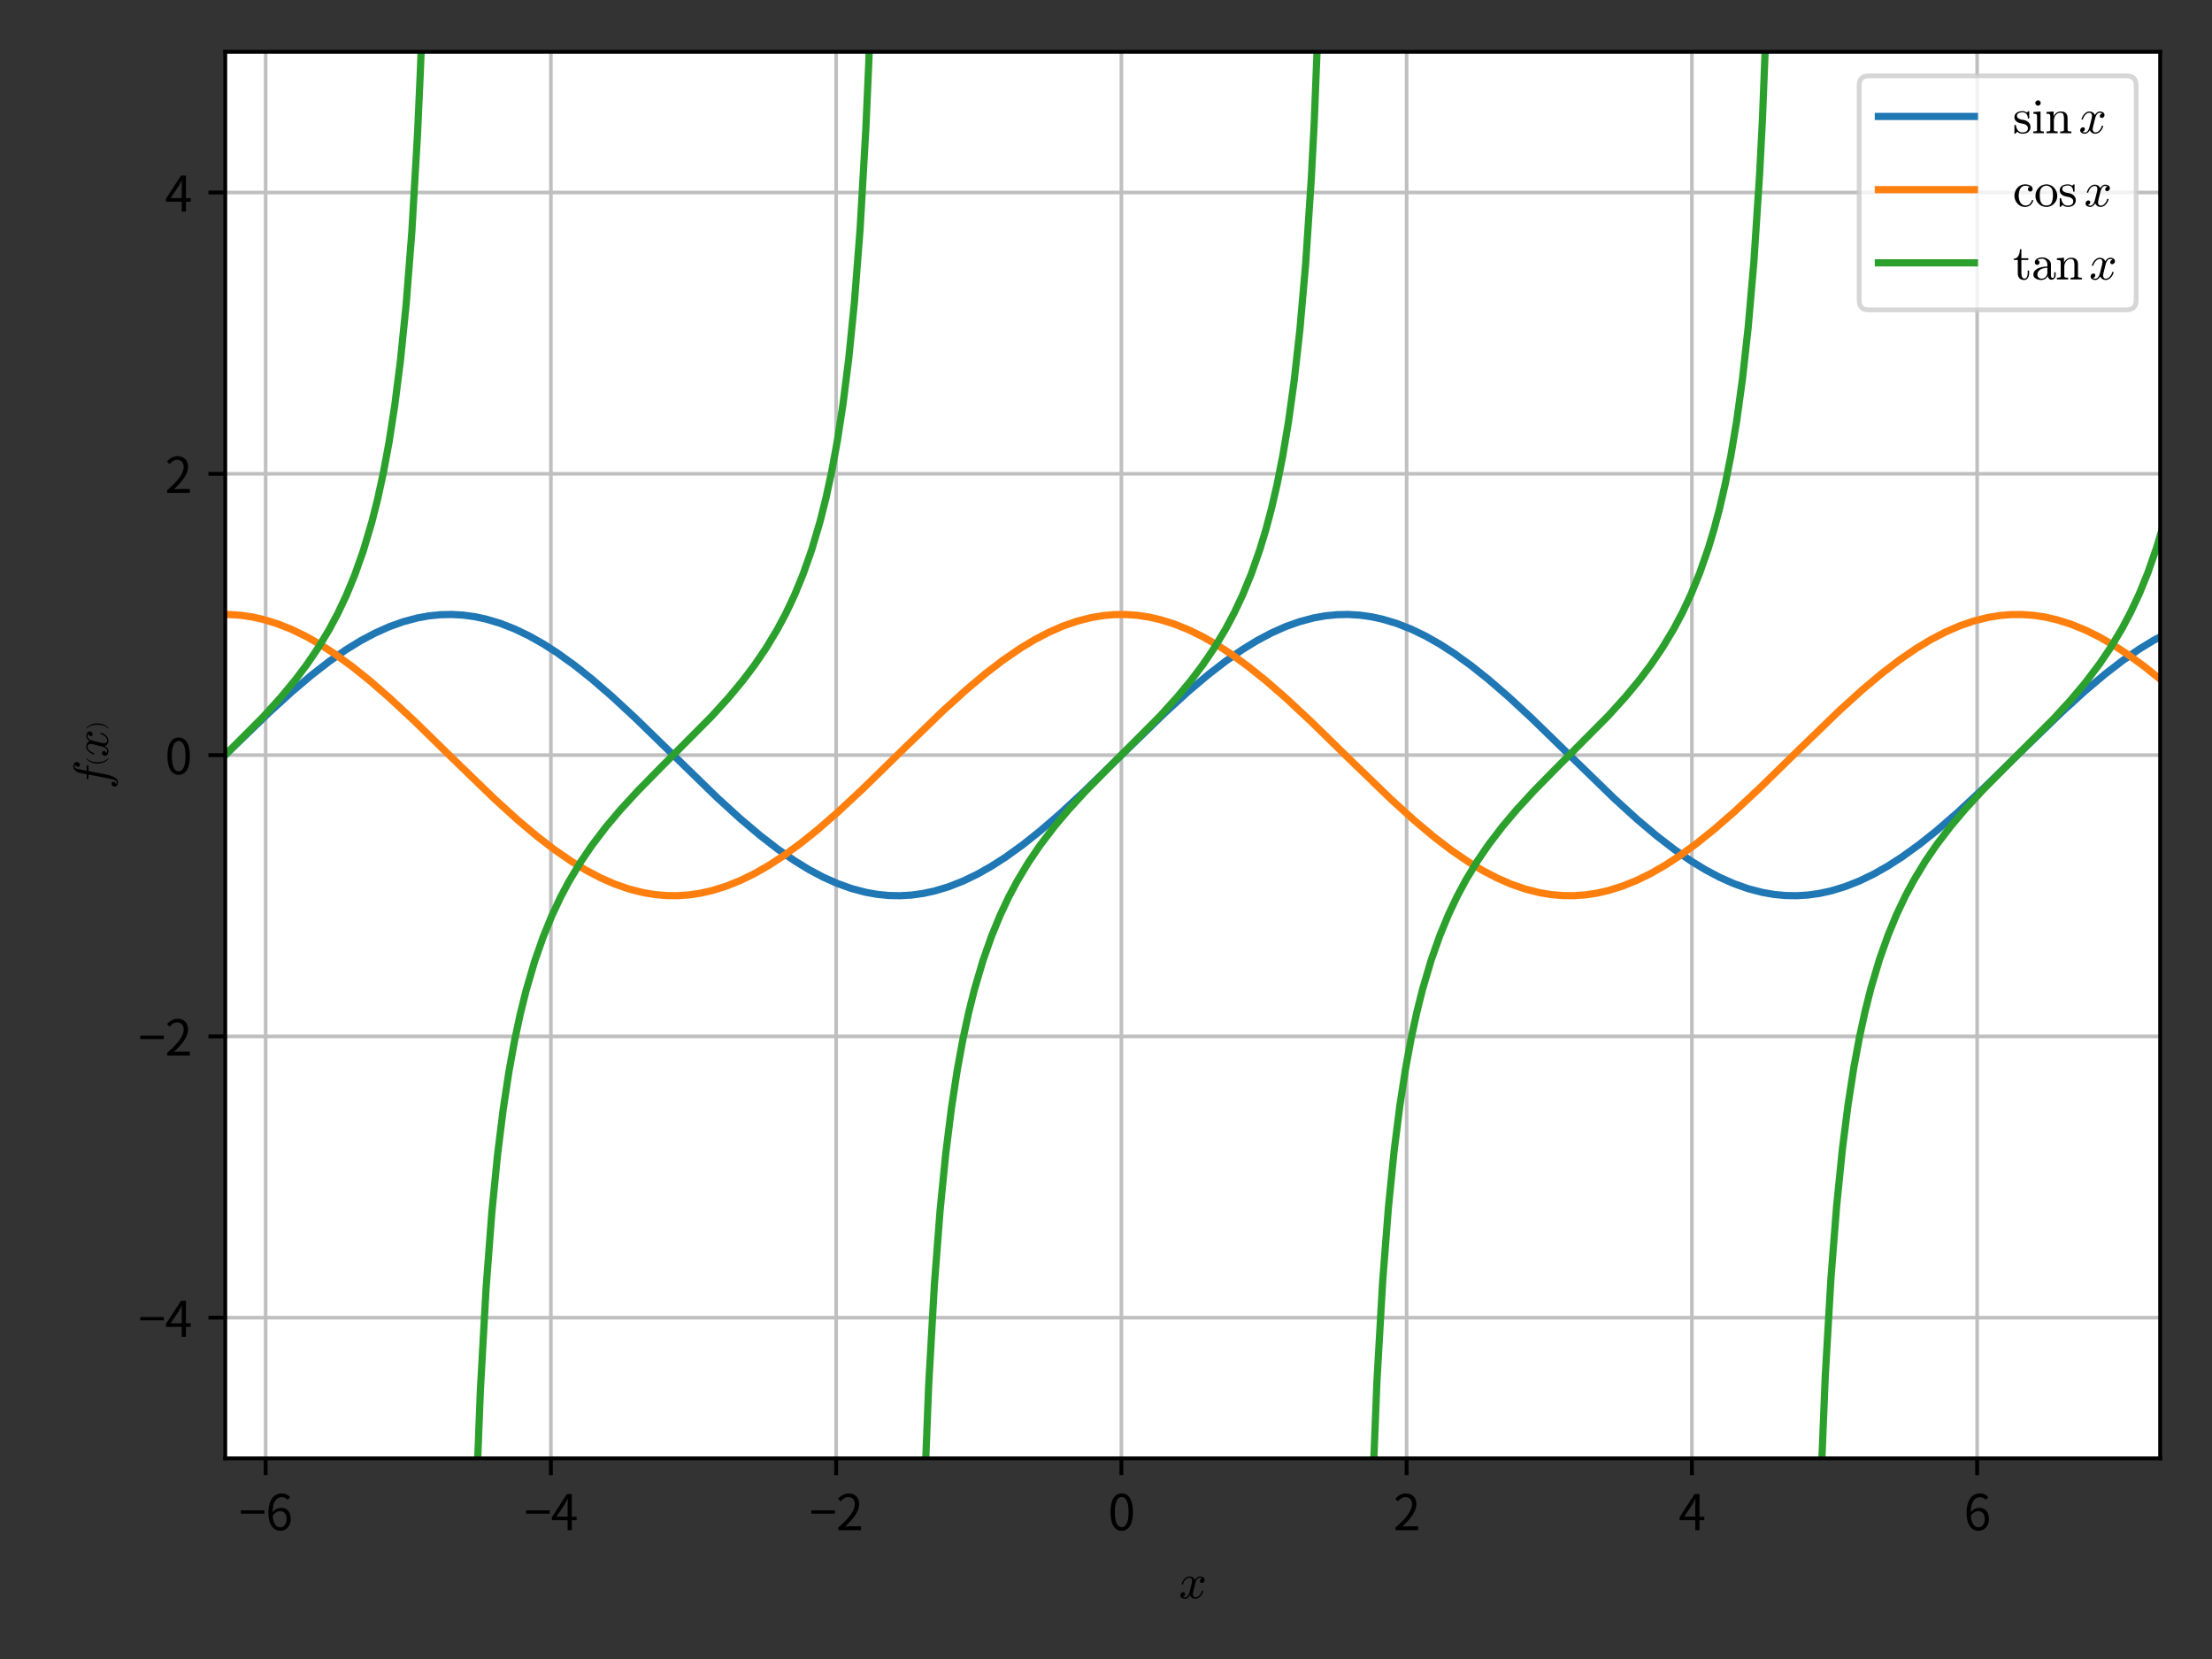 <?xml version="1.0" encoding="utf-8" standalone="no"?>
<!DOCTYPE svg PUBLIC "-//W3C//DTD SVG 1.1//EN"
  "http://www.w3.org/Graphics/SVG/1.1/DTD/svg11.dtd">
<svg xmlns:xlink="http://www.w3.org/1999/xlink" width="460.8pt" height="345.6pt" viewBox="0 0 460.8 345.6" xmlns="http://www.w3.org/2000/svg" version="1.1">
 <rect x="0" y="0" width="460.8" height="345.6" fill="#333333" stroke="none"/>
 <defs>
  <style type="text/css">*{stroke-linejoin: round; stroke-linecap: butt}</style>
 </defs>
 <g id="figure_1">
  <g id="patch_1">
   <path d="M 0 345.6 
L 460.8 345.6 
L 460.8 0 
L 0 0 
L 0 345.6 
z
" style="fill: none"/>
  </g>
  <g id="axes_1">
   <g id="patch_2">
    <path d="M 46.925 303.8 
L 450 303.8 
L 450 10.8 
L 46.925 10.8 
z
" style="fill: #ffffff"/>
   </g>
   <g id="matplotlib.axis_1">
    <g id="xtick_1">
     <g id="line2d_1">
      <path d="M 55.339 303.8 
L 55.339 10.8 
" clip-path="url(#pb005f7f20a)" style="fill: none; stroke: #bfbfbf; stroke-width: 0.75; stroke-linecap: square"/>
     </g>
     <g id="line2d_2">
      <defs>
       <path id="mb778ce10f6" d="M 0 0 
L 0 3.5 
" style="stroke: #000000; stroke-width: 0.8"/>
      </defs>
      <g>
       <use xlink:href="#mb778ce10f6" x="55.339" y="303.8" style="stroke: #000000; stroke-width: 0.8"/>
      </g>
     </g>
     <g id="text_1">
      <!-- −6 -->
      <g transform="translate(49.789 318.759) scale(0.1 -0.1)">
       <defs>
        <path id="NotoSansCJKjp-Regular-2212" d="M 243 2144 
L 3309 2144 
L 3309 2579 
L 243 2579 
L 243 2144 
z
" transform="scale(0.016)"/>
        <path id="NotoSansCJKjp-Regular-36" d="M 1875 2477 
C 2445 2477 2726 2074 2726 1440 
C 2726 800 2374 371 1926 371 
C 1338 371 986 902 915 1875 
C 1203 2304 1581 2477 1875 2477 
z
M 1926 -83 
C 2656 -83 3270 531 3270 1440 
C 3270 2419 2765 2912 1971 2912 
C 1600 2912 1190 2694 902 2342 
C 928 3802 1472 4294 2112 4294 
C 2400 4294 2682 4160 2867 3936 
L 3187 4301 
C 2931 4576 2579 4781 2093 4781 
C 1184 4781 358 4077 358 2240 
C 358 691 1024 -83 1926 -83 
z
" transform="scale(0.016)"/>
       </defs>
       <use xlink:href="#NotoSansCJKjp-Regular-2212"/>
       <use xlink:href="#NotoSansCJKjp-Regular-36" x="55.5"/>
      </g>
     </g>
    </g>
    <g id="xtick_2">
     <g id="line2d_3">
      <path d="M 114.761 303.8 
L 114.761 10.8 
" clip-path="url(#pb005f7f20a)" style="fill: none; stroke: #bfbfbf; stroke-width: 0.75; stroke-linecap: square"/>
     </g>
     <g id="line2d_4">
      <g>
       <use xlink:href="#mb778ce10f6" x="114.761" y="303.8" style="stroke: #000000; stroke-width: 0.8"/>
      </g>
     </g>
     <g id="text_2">
      <!-- −4 -->
      <g transform="translate(109.211 318.759) scale(0.1 -0.1)">
       <defs>
        <path id="NotoSansCJKjp-Regular-34" d="M 736 1760 
L 1805 3360 
C 1939 3590 2067 3821 2182 4051 
L 2208 4051 
C 2195 3808 2176 3430 2176 3200 
L 2176 1760 
L 736 1760 
z
M 2176 0 
L 2726 0 
L 2726 1293 
L 3347 1293 
L 3347 1760 
L 2726 1760 
L 2726 4698 
L 2080 4698 
L 128 1677 
L 128 1293 
L 2176 1293 
L 2176 0 
z
" transform="scale(0.016)"/>
       </defs>
       <use xlink:href="#NotoSansCJKjp-Regular-2212"/>
       <use xlink:href="#NotoSansCJKjp-Regular-34" x="55.5"/>
      </g>
     </g>
    </g>
    <g id="xtick_3">
     <g id="line2d_5">
      <path d="M 174.184 303.8 
L 174.184 10.8 
" clip-path="url(#pb005f7f20a)" style="fill: none; stroke: #bfbfbf; stroke-width: 0.75; stroke-linecap: square"/>
     </g>
     <g id="line2d_6">
      <g>
       <use xlink:href="#mb778ce10f6" x="174.184" y="303.8" style="stroke: #000000; stroke-width: 0.8"/>
      </g>
     </g>
     <g id="text_3">
      <!-- −2 -->
      <g transform="translate(168.634 318.759) scale(0.1 -0.1)">
       <defs>
        <path id="NotoSansCJKjp-Regular-32" d="M 282 0 
L 3232 0 
L 3232 506 
L 1933 506 
C 1696 506 1408 480 1165 461 
C 2266 1504 3002 2458 3002 3392 
C 3002 4230 2477 4781 1638 4781 
C 1043 4781 640 4506 256 4090 
L 595 3757 
C 851 4064 1184 4301 1568 4301 
C 2150 4301 2432 3910 2432 3373 
C 2432 2566 1754 1632 282 346 
L 282 0 
z
" transform="scale(0.016)"/>
       </defs>
       <use xlink:href="#NotoSansCJKjp-Regular-2212"/>
       <use xlink:href="#NotoSansCJKjp-Regular-32" x="55.5"/>
      </g>
     </g>
    </g>
    <g id="xtick_4">
     <g id="line2d_7">
      <path d="M 233.607 303.8 
L 233.607 10.8 
" clip-path="url(#pb005f7f20a)" style="fill: none; stroke: #bfbfbf; stroke-width: 0.75; stroke-linecap: square"/>
     </g>
     <g id="line2d_8">
      <g>
       <use xlink:href="#mb778ce10f6" x="233.607" y="303.8" style="stroke: #000000; stroke-width: 0.8"/>
      </g>
     </g>
     <g id="text_4">
      <!-- 0 -->
      <g transform="translate(230.832 318.759) scale(0.1 -0.1)">
       <defs>
        <path id="NotoSansCJKjp-Regular-30" d="M 1779 -83 
C 2669 -83 3238 730 3238 2362 
C 3238 3987 2669 4781 1779 4781 
C 883 4781 314 3994 314 2362 
C 314 730 883 -83 1779 -83 
z
M 1779 384 
C 1242 384 883 979 883 2362 
C 883 3731 1242 4314 1779 4314 
C 2310 4314 2669 3731 2669 2362 
C 2669 979 2310 384 1779 384 
z
" transform="scale(0.016)"/>
       </defs>
       <use xlink:href="#NotoSansCJKjp-Regular-30"/>
      </g>
     </g>
    </g>
    <g id="xtick_5">
     <g id="line2d_9">
      <path d="M 293.03 303.8 
L 293.03 10.8 
" clip-path="url(#pb005f7f20a)" style="fill: none; stroke: #bfbfbf; stroke-width: 0.75; stroke-linecap: square"/>
     </g>
     <g id="line2d_10">
      <g>
       <use xlink:href="#mb778ce10f6" x="293.03" y="303.8" style="stroke: #000000; stroke-width: 0.8"/>
      </g>
     </g>
     <g id="text_5">
      <!-- 2 -->
      <g transform="translate(290.255 318.759) scale(0.1 -0.1)">
       <use xlink:href="#NotoSansCJKjp-Regular-32"/>
      </g>
     </g>
    </g>
    <g id="xtick_6">
     <g id="line2d_11">
      <path d="M 352.452 303.8 
L 352.452 10.8 
" clip-path="url(#pb005f7f20a)" style="fill: none; stroke: #bfbfbf; stroke-width: 0.75; stroke-linecap: square"/>
     </g>
     <g id="line2d_12">
      <g>
       <use xlink:href="#mb778ce10f6" x="352.452" y="303.8" style="stroke: #000000; stroke-width: 0.8"/>
      </g>
     </g>
     <g id="text_6">
      <!-- 4 -->
      <g transform="translate(349.677 318.759) scale(0.1 -0.1)">
       <use xlink:href="#NotoSansCJKjp-Regular-34"/>
      </g>
     </g>
    </g>
    <g id="xtick_7">
     <g id="line2d_13">
      <path d="M 411.875 303.8 
L 411.875 10.8 
" clip-path="url(#pb005f7f20a)" style="fill: none; stroke: #bfbfbf; stroke-width: 0.75; stroke-linecap: square"/>
     </g>
     <g id="line2d_14">
      <g>
       <use xlink:href="#mb778ce10f6" x="411.875" y="303.8" style="stroke: #000000; stroke-width: 0.8"/>
      </g>
     </g>
     <g id="text_7">
      <!-- 6 -->
      <g transform="translate(409.1 318.759) scale(0.1 -0.1)">
       <use xlink:href="#NotoSansCJKjp-Regular-36"/>
      </g>
     </g>
    </g>
    <g id="text_8">
     <!-- $x$ -->
     <g transform="translate(245.562 333.009) scale(0.1 -0.1)">
      <defs>
       <path id="Cmmi10-78" d="M 500 184 
Q 613 97 819 97 
Q 1019 97 1172 289 
Q 1325 481 1381 709 
L 1672 1844 
Q 1741 2153 1741 2266 
Q 1741 2425 1652 2544 
Q 1563 2663 1403 2663 
Q 1200 2663 1022 2536 
Q 844 2409 722 2214 
Q 600 2019 550 1819 
Q 538 1778 500 1778 
L 422 1778 
Q 372 1778 372 1838 
L 372 1856 
Q 434 2094 584 2320 
Q 734 2547 951 2687 
Q 1169 2828 1416 2828 
Q 1650 2828 1839 2703 
Q 2028 2578 2106 2363 
Q 2216 2559 2386 2693 
Q 2556 2828 2759 2828 
Q 2897 2828 3040 2779 
Q 3184 2731 3275 2631 
Q 3366 2531 3366 2381 
Q 3366 2219 3261 2101 
Q 3156 1984 2994 1984 
Q 2891 1984 2822 2050 
Q 2753 2116 2753 2216 
Q 2753 2350 2845 2451 
Q 2938 2553 3066 2572 
Q 2950 2663 2747 2663 
Q 2541 2663 2389 2472 
Q 2238 2281 2175 2047 
L 1894 916 
Q 1825 659 1825 494 
Q 1825 331 1917 214 
Q 2009 97 2163 97 
Q 2463 97 2698 361 
Q 2934 625 3009 941 
Q 3022 978 3059 978 
L 3138 978 
Q 3163 978 3178 961 
Q 3194 944 3194 922 
Q 3194 916 3188 903 
Q 3097 522 2806 225 
Q 2516 -72 2150 -72 
Q 1916 -72 1727 54 
Q 1538 181 1459 397 
Q 1359 209 1182 68 
Q 1006 -72 806 -72 
Q 669 -72 523 -23 
Q 378 25 287 125 
Q 197 225 197 378 
Q 197 528 301 651 
Q 406 775 563 775 
Q 669 775 741 711 
Q 813 647 813 544 
Q 813 409 723 309 
Q 634 209 500 184 
z
" transform="scale(0.016)"/>
      </defs>
      <use xlink:href="#Cmmi10-78" transform="translate(0 0.812)"/>
     </g>
    </g>
   </g>
   <g id="matplotlib.axis_2">
    <g id="ytick_1">
     <g id="line2d_15">
      <path d="M 46.925 274.5 
L 450 274.5 
" clip-path="url(#pb005f7f20a)" style="fill: none; stroke: #bfbfbf; stroke-width: 0.75; stroke-linecap: square"/>
     </g>
     <g id="line2d_16">
      <defs>
       <path id="m3464284b41" d="M 0 0 
L -3.5 0 
" style="stroke: #000000; stroke-width: 0.8"/>
      </defs>
      <g>
       <use xlink:href="#m3464284b41" x="46.925" y="274.5" style="stroke: #000000; stroke-width: 0.8"/>
      </g>
     </g>
     <g id="text_9">
      <!-- −4 -->
      <g transform="translate(28.825 278.48) scale(0.1 -0.1)">
       <use xlink:href="#NotoSansCJKjp-Regular-2212"/>
       <use xlink:href="#NotoSansCJKjp-Regular-34" x="55.5"/>
      </g>
     </g>
    </g>
    <g id="ytick_2">
     <g id="line2d_17">
      <path d="M 46.925 215.9 
L 450 215.9 
" clip-path="url(#pb005f7f20a)" style="fill: none; stroke: #bfbfbf; stroke-width: 0.75; stroke-linecap: square"/>
     </g>
     <g id="line2d_18">
      <g>
       <use xlink:href="#m3464284b41" x="46.925" y="215.9" style="stroke: #000000; stroke-width: 0.8"/>
      </g>
     </g>
     <g id="text_10">
      <!-- −2 -->
      <g transform="translate(28.825 219.88) scale(0.1 -0.1)">
       <use xlink:href="#NotoSansCJKjp-Regular-2212"/>
       <use xlink:href="#NotoSansCJKjp-Regular-32" x="55.5"/>
      </g>
     </g>
    </g>
    <g id="ytick_3">
     <g id="line2d_19">
      <path d="M 46.925 157.3 
L 450 157.3 
" clip-path="url(#pb005f7f20a)" style="fill: none; stroke: #bfbfbf; stroke-width: 0.75; stroke-linecap: square"/>
     </g>
     <g id="line2d_20">
      <g>
       <use xlink:href="#m3464284b41" x="46.925" y="157.3" style="stroke: #000000; stroke-width: 0.8"/>
      </g>
     </g>
     <g id="text_11">
      <!-- 0 -->
      <g transform="translate(34.375 161.28) scale(0.1 -0.1)">
       <use xlink:href="#NotoSansCJKjp-Regular-30"/>
      </g>
     </g>
    </g>
    <g id="ytick_4">
     <g id="line2d_21">
      <path d="M 46.925 98.7 
L 450 98.7 
" clip-path="url(#pb005f7f20a)" style="fill: none; stroke: #bfbfbf; stroke-width: 0.75; stroke-linecap: square"/>
     </g>
     <g id="line2d_22">
      <g>
       <use xlink:href="#m3464284b41" x="46.925" y="98.7" style="stroke: #000000; stroke-width: 0.8"/>
      </g>
     </g>
     <g id="text_12">
      <!-- 2 -->
      <g transform="translate(34.375 102.68) scale(0.1 -0.1)">
       <use xlink:href="#NotoSansCJKjp-Regular-32"/>
      </g>
     </g>
    </g>
    <g id="ytick_5">
     <g id="line2d_23">
      <path d="M 46.925 40.1 
L 450 40.1 
" clip-path="url(#pb005f7f20a)" style="fill: none; stroke: #bfbfbf; stroke-width: 0.75; stroke-linecap: square"/>
     </g>
     <g id="line2d_24">
      <g>
       <use xlink:href="#m3464284b41" x="46.925" y="40.1" style="stroke: #000000; stroke-width: 0.8"/>
      </g>
     </g>
     <g id="text_13">
      <!-- 4 -->
      <g transform="translate(34.375 44.08) scale(0.1 -0.1)">
       <use xlink:href="#NotoSansCJKjp-Regular-34"/>
      </g>
     </g>
    </g>
    <g id="text_14">
     <!-- $f\left(x\right)$ -->
     <g transform="translate(22.534 164.4) rotate(-90) scale(0.1 -0.1)">
      <defs>
       <path id="Cmmi10-66" d="M 622 -1056 
Q 741 -1147 909 -1147 
Q 1138 -1147 1281 -641 
Q 1341 -397 1606 966 
L 1900 2534 
L 1350 2534 
Q 1288 2534 1288 2619 
Q 1313 2759 1369 2759 
L 1941 2759 
L 2016 3175 
Q 2053 3369 2084 3508 
Q 2116 3647 2152 3765 
Q 2188 3884 2259 4031 
Q 2369 4241 2555 4377 
Q 2741 4513 2956 4513 
Q 3097 4513 3230 4461 
Q 3363 4409 3447 4306 
Q 3531 4203 3531 4063 
Q 3531 3900 3423 3779 
Q 3316 3659 3163 3659 
Q 3059 3659 2986 3723 
Q 2913 3788 2913 3891 
Q 2913 4031 3008 4136 
Q 3103 4241 3244 4256 
Q 3125 4347 2950 4347 
Q 2853 4347 2767 4256 
Q 2681 4166 2656 4063 
Q 2616 3900 2478 3181 
L 2400 2759 
L 3059 2759 
Q 3122 2759 3122 2675 
Q 3119 2659 3109 2620 
Q 3100 2581 3083 2557 
Q 3066 2534 3041 2534 
L 2356 2534 
L 2059 972 
Q 2003 631 1929 279 
Q 1856 -72 1723 -442 
Q 1591 -813 1384 -1063 
Q 1178 -1313 897 -1313 
Q 681 -1313 511 -1189 
Q 341 -1066 341 -863 
Q 341 -700 445 -579 
Q 550 -459 709 -459 
Q 816 -459 887 -523 
Q 959 -588 959 -691 
Q 959 -828 857 -942 
Q 756 -1056 622 -1056 
z
" transform="scale(0.016)"/>
       <path id="Cmr10-28" d="M 1984 -1588 
Q 1628 -1306 1370 -942 
Q 1113 -578 948 -165 
Q 784 247 703 697 
Q 622 1147 622 1600 
Q 622 2059 703 2509 
Q 784 2959 951 3375 
Q 1119 3791 1378 4153 
Q 1638 4516 1984 4788 
Q 1984 4800 2016 4800 
L 2075 4800 
Q 2094 4800 2109 4783 
Q 2125 4766 2125 4744 
Q 2125 4716 2113 4703 
Q 1800 4397 1592 4047 
Q 1384 3697 1257 3301 
Q 1131 2906 1075 2482 
Q 1019 2059 1019 1600 
Q 1019 -434 2106 -1491 
Q 2125 -1509 2125 -1544 
Q 2125 -1559 2108 -1579 
Q 2091 -1600 2075 -1600 
L 2016 -1600 
Q 1984 -1600 1984 -1588 
z
" transform="scale(0.016)"/>
       <path id="Cmr10-29" d="M 416 -1600 
Q 359 -1600 359 -1544 
Q 359 -1516 372 -1503 
Q 1466 -434 1466 1600 
Q 1466 3634 384 4691 
Q 359 4706 359 4744 
Q 359 4766 376 4783 
Q 394 4800 416 4800 
L 475 4800 
Q 494 4800 506 4788 
Q 966 4425 1272 3906 
Q 1578 3388 1720 2800 
Q 1863 2213 1863 1600 
Q 1863 1147 1786 708 
Q 1709 269 1542 -157 
Q 1375 -584 1119 -945 
Q 863 -1306 506 -1588 
Q 494 -1600 475 -1600 
L 416 -1600 
z
" transform="scale(0.016)"/>
      </defs>
      <use xlink:href="#Cmmi10-66" transform="translate(0 0.484)"/>
      <use xlink:href="#Cmr10-28" transform="translate(48.877 10.688) scale(0.453)"/>
      <use xlink:href="#Cmmi10-78" transform="translate(66.467 0.484)"/>
      <use xlink:href="#Cmr10-29" transform="translate(123.547 10.688) scale(0.453)"/>
     </g>
    </g>
   </g>
   <g id="line2d_25">
    <path d="M -1 186.573 
L 1.329 186.581 
L 3.708 186.402 
L 6.088 186.037 
L 8.467 185.488 
L 11.441 184.548 
L 14.415 183.335 
L 17.389 181.861 
L 20.363 180.142 
L 23.337 178.193 
L 26.906 175.581 
L 30.475 172.706 
L 34.639 169.074 
L 39.992 164.075 
L 48.32 155.925 
L 56.053 148.44 
L 60.811 144.099 
L 64.975 140.575 
L 68.544 137.813 
L 72.113 135.331 
L 75.087 133.504 
L 78.061 131.914 
L 81.035 130.579 
L 84.009 129.512 
L 86.983 128.723 
L 89.363 128.297 
L 91.742 128.057 
L 94.121 128.005 
L 96.5 128.14 
L 98.88 128.462 
L 101.259 128.969 
L 104.233 129.858 
L 107.207 131.021 
L 110.181 132.448 
L 113.155 134.123 
L 116.13 136.031 
L 119.699 138.599 
L 123.267 141.436 
L 127.431 145.033 
L 132.19 149.433 
L 139.328 156.375 
L 149.44 166.204 
L 154.198 170.541 
L 158.362 174.062 
L 161.931 176.821 
L 165.5 179.299 
L 168.474 181.123 
L 171.448 182.708 
L 174.422 184.039 
L 177.396 185.102 
L 180.37 185.887 
L 182.75 186.31 
L 185.129 186.546 
L 187.508 186.595 
L 189.887 186.456 
L 192.267 186.13 
L 194.646 185.619 
L 197.62 184.726 
L 200.594 183.558 
L 203.568 182.128 
L 206.542 180.449 
L 209.517 178.538 
L 213.085 175.966 
L 216.654 173.125 
L 220.818 169.526 
L 225.577 165.123 
L 232.715 158.18 
L 242.827 148.353 
L 247.585 144.018 
L 251.749 140.5 
L 255.318 137.745 
L 258.887 135.271 
L 261.861 133.451 
L 264.835 131.869 
L 267.809 130.542 
L 270.783 129.483 
L 273.757 128.703 
L 276.137 128.284 
L 278.516 128.051 
L 280.895 128.006 
L 283.274 128.149 
L 285.654 128.478 
L 288.033 128.993 
L 291.007 129.89 
L 293.981 131.062 
L 296.955 132.496 
L 299.929 134.179 
L 302.904 136.093 
L 306.472 138.669 
L 310.041 141.513 
L 314.205 145.116 
L 318.964 149.521 
L 326.102 156.466 
L 336.214 166.29 
L 340.972 170.622 
L 345.136 174.137 
L 348.705 176.889 
L 352.274 179.359 
L 355.248 181.176 
L 358.222 182.753 
L 361.196 184.076 
L 364.17 185.131 
L 367.144 185.907 
L 369.524 186.322 
L 371.903 186.551 
L 374.282 186.593 
L 376.661 186.446 
L 379.041 186.113 
L 381.42 185.596 
L 384.394 184.694 
L 387.368 183.518 
L 390.342 182.08 
L 393.316 180.393 
L 396.291 178.475 
L 399.859 175.896 
L 403.428 173.049 
L 407.592 169.443 
L 412.946 164.468 
L 420.678 156.916 
L 429.601 148.267 
L 434.359 143.937 
L 438.523 140.426 
L 442.092 137.677 
L 445.661 135.211 
L 448.635 133.398 
L 451.609 131.824 
L 454.583 130.505 
L 457.557 129.455 
L 460.531 128.683 
L 461.8 128.441 
L 461.8 128.441 
" clip-path="url(#pb005f7f20a)" style="fill: none; stroke: #1f77b4; stroke-width: 1.5; stroke-linecap: square"/>
   </g>
   <g id="line2d_26">
    <path d="M -1 158.537 
L 9.657 148.182 
L 14.415 143.858 
L 18.579 140.353 
L 22.148 137.611 
L 25.717 135.153 
L 28.691 133.347 
L 31.665 131.78 
L 34.639 130.47 
L 37.613 129.427 
L 40.587 128.664 
L 42.967 128.26 
L 45.346 128.041 
L 47.725 128.011 
L 50.104 128.168 
L 52.484 128.511 
L 54.863 129.04 
L 57.837 129.954 
L 60.811 131.142 
L 63.785 132.592 
L 66.759 134.29 
L 69.733 136.218 
L 73.302 138.808 
L 76.871 141.665 
L 81.035 145.279 
L 86.388 150.262 
L 94.716 158.405 
L 103.044 166.461 
L 107.802 170.782 
L 111.966 174.284 
L 115.535 177.022 
L 119.104 179.477 
L 122.078 181.279 
L 125.052 182.842 
L 128.026 184.149 
L 131 185.187 
L 133.974 185.946 
L 136.354 186.346 
L 138.733 186.561 
L 141.112 186.588 
L 143.491 186.428 
L 145.871 186.08 
L 148.25 185.548 
L 151.224 184.63 
L 154.198 183.437 
L 157.172 181.983 
L 160.146 180.282 
L 163.12 178.351 
L 166.689 175.757 
L 170.258 172.897 
L 174.422 169.279 
L 179.775 164.294 
L 188.103 156.15 
L 196.43 148.096 
L 201.189 143.778 
L 205.353 140.279 
L 208.922 137.544 
L 212.491 135.094 
L 215.465 133.295 
L 218.439 131.736 
L 221.413 130.433 
L 224.387 129.399 
L 227.361 128.645 
L 229.74 128.248 
L 232.12 128.037 
L 234.499 128.013 
L 236.878 128.177 
L 239.258 128.528 
L 241.637 129.064 
L 244.611 129.987 
L 247.585 131.183 
L 250.559 132.641 
L 253.533 134.346 
L 256.507 136.281 
L 260.076 138.879 
L 263.645 141.742 
L 267.809 145.362 
L 273.162 150.351 
L 281.49 158.496 
L 289.817 166.547 
L 294.576 170.863 
L 298.74 174.358 
L 302.309 177.089 
L 305.878 179.536 
L 308.852 181.331 
L 311.826 182.886 
L 314.8 184.185 
L 317.774 185.214 
L 320.748 185.964 
L 323.127 186.358 
L 325.507 186.566 
L 327.886 186.585 
L 330.265 186.418 
L 332.645 186.063 
L 335.024 185.524 
L 337.998 184.597 
L 340.972 183.396 
L 343.946 181.934 
L 346.92 180.226 
L 349.894 178.287 
L 353.463 175.686 
L 357.032 172.82 
L 361.196 169.196 
L 366.549 164.205 
L 374.877 156.059 
L 383.204 148.01 
L 387.963 143.697 
L 392.127 140.205 
L 395.696 137.477 
L 399.265 135.034 
L 402.239 133.243 
L 405.213 131.692 
L 408.187 130.397 
L 411.161 129.372 
L 414.135 128.626 
L 416.514 128.236 
L 418.894 128.032 
L 421.273 128.016 
L 423.652 128.188 
L 426.032 128.546 
L 428.411 129.088 
L 431.385 130.02 
L 434.359 131.225 
L 437.333 132.691 
L 440.307 134.403 
L 443.281 136.344 
L 446.85 138.949 
L 450.419 141.819 
L 454.583 145.445 
L 459.936 150.439 
L 461.8 152.238 
L 461.8 152.238 
" clip-path="url(#pb005f7f20a)" style="fill: none; stroke: #ff7f0e; stroke-width: 1.5; stroke-linecap: square"/>
   </g>
   <g id="line2d_27">
    <path d="M 4.826 346.6 
L 4.898 343.25 
L 5.493 321.765 
L 6.682 290.613 
L 7.872 269.067 
L 9.062 253.233 
L 10.251 241.071 
L 11.441 231.409 
L 12.631 223.525 
L 13.82 216.95 
L 15.01 211.366 
L 16.2 206.552 
L 17.984 200.43 
L 19.768 195.304 
L 21.553 190.92 
L 23.337 187.102 
L 25.122 183.724 
L 27.501 179.748 
L 29.88 176.233 
L 32.855 172.315 
L 35.829 168.782 
L 39.398 164.886 
L 44.156 160.038 
L 54.863 149.28 
L 58.432 145.349 
L 61.406 141.77 
L 63.785 138.624 
L 66.165 135.139 
L 68.544 131.204 
L 70.328 127.865 
L 72.113 124.098 
L 73.897 119.779 
L 75.682 114.74 
L 77.466 108.736 
L 78.656 104.025 
L 79.845 98.574 
L 81.035 92.17 
L 82.225 84.515 
L 83.414 75.167 
L 84.604 63.455 
L 85.794 48.294 
L 86.983 27.823 
L 87.578 14.611 
L 88.156 -1 
M 98.171 346.6 
L 98.285 341.393 
L 98.88 320.301 
L 100.069 289.634 
L 101.259 268.364 
L 102.449 252.703 
L 103.638 240.656 
L 104.828 231.074 
L 106.018 223.248 
L 107.207 216.717 
L 108.397 211.167 
L 109.587 206.378 
L 111.371 200.287 
L 113.155 195.183 
L 114.94 190.815 
L 116.724 187.01 
L 118.509 183.642 
L 120.888 179.676 
L 123.267 176.168 
L 126.242 172.258 
L 129.216 168.729 
L 132.785 164.838 
L 137.543 159.993 
L 148.25 149.231 
L 151.819 145.296 
L 154.793 141.712 
L 157.172 138.56 
L 159.552 135.068 
L 161.931 131.122 
L 163.715 127.774 
L 165.5 123.994 
L 167.284 119.659 
L 169.069 114.598 
L 170.853 108.566 
L 172.043 103.829 
L 173.232 98.345 
L 174.422 91.899 
L 175.612 84.188 
L 176.801 74.763 
L 177.991 62.941 
L 179.181 47.616 
L 180.37 26.884 
L 180.965 13.479 
L 181.493 -1 
M 191.515 346.6 
L 191.672 339.572 
L 192.267 318.862 
L 193.456 288.669 
L 194.646 267.67 
L 195.836 252.179 
L 197.025 240.245 
L 198.215 230.742 
L 199.405 222.973 
L 200.594 216.485 
L 201.784 210.968 
L 202.974 206.206 
L 204.758 200.144 
L 206.542 195.062 
L 208.327 190.71 
L 210.111 186.918 
L 211.896 183.56 
L 214.275 179.604 
L 216.654 176.104 
L 219.629 172.201 
L 222.603 168.677 
L 226.172 164.789 
L 230.93 159.947 
L 241.637 149.182 
L 245.206 145.243 
L 248.18 141.653 
L 250.559 138.496 
L 252.939 134.996 
L 255.318 131.04 
L 257.102 127.682 
L 258.887 123.89 
L 260.671 119.538 
L 262.456 114.456 
L 263.645 110.543 
L 264.835 106.096 
L 266.025 100.979 
L 267.214 95.009 
L 268.404 87.926 
L 269.594 79.36 
L 270.783 68.749 
L 271.973 55.216 
L 273.162 37.292 
L 273.757 25.931 
L 274.83 -1 
M 284.858 346.6 
L 285.059 337.786 
L 285.654 317.447 
L 286.843 287.716 
L 288.033 266.984 
L 289.223 251.659 
L 290.412 239.837 
L 291.602 230.412 
L 292.792 222.701 
L 293.981 216.255 
L 295.171 210.771 
L 296.361 206.034 
L 298.145 200.002 
L 299.929 194.941 
L 301.714 190.606 
L 303.498 186.826 
L 305.283 183.478 
L 307.662 179.532 
L 310.041 176.04 
L 313.016 172.144 
L 315.99 168.625 
L 319.559 164.741 
L 324.317 159.901 
L 335.024 149.134 
L 338.593 145.19 
L 341.567 141.595 
L 343.946 138.432 
L 346.326 134.924 
L 348.705 130.958 
L 350.489 127.59 
L 352.274 123.785 
L 354.058 119.417 
L 355.843 114.313 
L 357.032 110.382 
L 358.222 105.912 
L 359.412 100.766 
L 360.601 94.757 
L 361.791 87.625 
L 362.981 78.991 
L 364.17 68.287 
L 365.36 54.616 
L 366.549 36.479 
L 367.144 24.966 
L 368.168 -1 
M 378.2 346.6 
L 378.446 336.034 
L 379.041 316.056 
L 380.23 286.777 
L 381.42 266.306 
L 382.61 251.145 
L 383.799 239.433 
L 384.989 230.085 
L 386.179 222.43 
L 387.368 216.026 
L 388.558 210.575 
L 389.747 205.864 
L 391.532 199.86 
L 393.316 194.821 
L 395.101 190.502 
L 396.885 186.735 
L 398.67 183.396 
L 401.049 179.461 
L 403.428 175.976 
L 406.402 172.087 
L 409.377 168.572 
L 412.946 164.693 
L 418.299 159.265 
L 427.816 149.714 
L 431.385 145.818 
L 434.359 142.285 
L 437.333 138.367 
L 439.712 134.852 
L 442.092 130.876 
L 443.876 127.498 
L 445.661 123.68 
L 447.445 119.296 
L 449.23 114.17 
L 450.419 110.22 
L 451.609 105.726 
L 452.799 100.55 
L 453.988 94.504 
L 455.178 87.322 
L 456.368 78.62 
L 457.557 67.82 
L 458.747 54.009 
L 459.936 35.656 
L 460.531 23.987 
L 461.507 -1 
L 461.507 -1 
" clip-path="url(#pb005f7f20a)" style="fill: none; stroke: #2ca02c; stroke-width: 1.5; stroke-linecap: square"/>
   </g>
   <g id="patch_3">
    <path d="M 46.925 303.8 
L 46.925 10.8 
" style="fill: none; stroke: #000000; stroke-width: 0.8; stroke-linejoin: miter; stroke-linecap: square"/>
   </g>
   <g id="patch_4">
    <path d="M 450 303.8 
L 450 10.8 
" style="fill: none; stroke: #000000; stroke-width: 0.8; stroke-linejoin: miter; stroke-linecap: square"/>
   </g>
   <g id="patch_5">
    <path d="M 46.925 303.8 
L 450 303.8 
" style="fill: none; stroke: #000000; stroke-width: 0.8; stroke-linejoin: miter; stroke-linecap: square"/>
   </g>
   <g id="patch_6">
    <path d="M 46.925 10.8 
L 450 10.8 
" style="fill: none; stroke: #000000; stroke-width: 0.8; stroke-linejoin: miter; stroke-linecap: square"/>
   </g>
   <g id="legend_1">
    <g id="patch_7">
     <path d="M 389.3 64.55 
L 443 64.55 
Q 445 64.55 445 62.55 
L 445 17.8 
Q 445 15.8 443 15.8 
L 389.3 15.8 
Q 387.3 15.8 387.3 17.8 
L 387.3 62.55 
Q 387.3 64.55 389.3 64.55 
z
" style="fill: #ffffff; opacity: 0.8; stroke: #cccccc; stroke-linejoin: miter"/>
    </g>
    <g id="line2d_28">
     <path d="M 391.3 24.259 
L 401.3 24.259 
L 411.3 24.259 
" style="fill: none; stroke: #1f77b4; stroke-width: 1.5; stroke-linecap: square"/>
    </g>
    <g id="text_15">
     <!-- $\sin x$ -->
     <g transform="translate(419.3 27.759) scale(0.1 -0.1)">
      <defs>
       <path id="Cmr10-73" d="M 213 -19 
L 213 1025 
Q 213 1075 269 1075 
L 347 1075 
Q 384 1075 397 1025 
Q 575 97 1259 97 
Q 1563 97 1767 234 
Q 1972 372 1972 659 
Q 1972 866 1812 1011 
Q 1653 1156 1434 1209 
L 1006 1294 
Q 791 1341 614 1437 
Q 438 1534 325 1695 
Q 213 1856 213 2069 
Q 213 2350 361 2529 
Q 509 2709 746 2789 
Q 984 2869 1259 2869 
Q 1588 2869 1831 2694 
L 2016 2853 
Q 2016 2869 2047 2869 
L 2094 2869 
Q 2113 2869 2128 2851 
Q 2144 2834 2144 2816 
L 2144 1978 
Q 2144 1919 2094 1919 
L 2016 1919 
Q 1959 1919 1959 1978 
Q 1959 2313 1773 2516 
Q 1588 2719 1253 2719 
Q 966 2719 755 2612 
Q 544 2506 544 2247 
Q 544 2069 695 1955 
Q 847 1841 1050 1791 
L 1484 1709 
Q 1703 1659 1892 1540 
Q 2081 1422 2192 1240 
Q 2303 1059 2303 831 
Q 2303 600 2223 429 
Q 2144 259 2001 146 
Q 1859 34 1665 -19 
Q 1472 -72 1259 -72 
Q 859 -72 575 197 
L 341 -56 
Q 341 -72 306 -72 
L 269 -72 
Q 213 -72 213 -19 
z
" transform="scale(0.016)"/>
       <path id="Cmr10-69" d="M 197 0 
L 197 225 
Q 416 225 556 259 
Q 697 294 697 428 
L 697 2175 
Q 697 2422 601 2478 
Q 506 2534 225 2534 
L 225 2759 
L 1147 2828 
L 1147 428 
Q 1147 294 1269 259 
Q 1391 225 1594 225 
L 1594 0 
L 197 0 
z
M 469 3928 
Q 469 4069 575 4175 
Q 681 4281 819 4281 
Q 909 4281 993 4234 
Q 1078 4188 1125 4103 
Q 1172 4019 1172 3928 
Q 1172 3791 1065 3684 
Q 959 3578 819 3578 
Q 681 3578 575 3684 
Q 469 3791 469 3928 
z
" transform="scale(0.016)"/>
       <path id="Cmr10-6e" d="M 191 0 
L 191 225 
Q 409 225 550 259 
Q 691 294 691 428 
L 691 2175 
Q 691 2347 639 2423 
Q 588 2500 491 2517 
Q 394 2534 191 2534 
L 191 2759 
L 1119 2828 
L 1119 2203 
Q 1247 2478 1498 2653 
Q 1750 2828 2047 2828 
Q 2491 2828 2714 2615 
Q 2938 2403 2938 1966 
L 2938 428 
Q 2938 294 3078 259 
Q 3219 225 3438 225 
L 3438 0 
L 1972 0 
L 1972 225 
Q 2191 225 2331 259 
Q 2472 294 2472 428 
L 2472 1947 
Q 2472 2259 2381 2461 
Q 2291 2663 2009 2663 
Q 1638 2663 1398 2366 
Q 1159 2069 1159 1691 
L 1159 428 
Q 1159 294 1300 259 
Q 1441 225 1656 225 
L 1656 0 
L 191 0 
z
" transform="scale(0.016)"/>
      </defs>
      <use xlink:href="#Cmr10-73" transform="translate(0 0.109)"/>
      <use xlink:href="#Cmr10-69" transform="translate(39.404 0.109)"/>
      <use xlink:href="#Cmr10-6e" transform="translate(67.09 0.109)"/>
      <use xlink:href="#Cmmi10-78" transform="translate(137.24 0.109)"/>
     </g>
    </g>
    <g id="line2d_29">
     <path d="M 391.3 39.509 
L 401.3 39.509 
L 411.3 39.509 
" style="fill: none; stroke: #ff7f0e; stroke-width: 1.5; stroke-linecap: square"/>
    </g>
    <g id="text_16">
     <!-- $\cos x$ -->
     <g transform="translate(419.3 43.009) scale(0.1 -0.1)">
      <defs>
       <path id="Cmr10-63" d="M 1594 -72 
Q 1206 -72 890 129 
Q 575 331 394 667 
Q 213 1003 213 1381 
Q 213 1759 392 2106 
Q 572 2453 889 2661 
Q 1206 2869 1594 2869 
Q 1969 2869 2276 2722 
Q 2584 2575 2584 2241 
Q 2584 2116 2495 2023 
Q 2406 1931 2278 1931 
Q 2150 1931 2061 2023 
Q 1972 2116 1972 2241 
Q 1972 2353 2044 2436 
Q 2116 2519 2222 2541 
Q 2000 2681 1600 2681 
Q 1294 2681 1106 2478 
Q 919 2275 844 1975 
Q 769 1675 769 1381 
Q 769 1072 861 783 
Q 953 494 1158 305 
Q 1363 116 1672 116 
Q 1975 116 2187 302 
Q 2400 488 2478 788 
Q 2478 825 2528 825 
L 2606 825 
Q 2625 825 2640 808 
Q 2656 791 2656 769 
L 2656 750 
Q 2559 372 2271 150 
Q 1984 -72 1594 -72 
z
" transform="scale(0.016)"/>
       <path id="Cmr10-6f" d="M 1600 -72 
Q 1216 -72 887 123 
Q 559 319 368 647 
Q 178 975 178 1363 
Q 178 1656 283 1928 
Q 388 2200 583 2414 
Q 778 2628 1037 2748 
Q 1297 2869 1600 2869 
Q 1994 2869 2317 2661 
Q 2641 2453 2828 2104 
Q 3016 1756 3016 1363 
Q 3016 978 2825 648 
Q 2634 319 2307 123 
Q 1981 -72 1600 -72 
z
M 1600 116 
Q 2113 116 2284 487 
Q 2456 859 2456 1434 
Q 2456 1756 2422 1967 
Q 2388 2178 2272 2350 
Q 2200 2456 2089 2536 
Q 1978 2616 1854 2658 
Q 1731 2700 1600 2700 
Q 1400 2700 1220 2609 
Q 1041 2519 922 2350 
Q 803 2169 770 1951 
Q 738 1734 738 1434 
Q 738 1075 800 789 
Q 863 503 1052 309 
Q 1241 116 1600 116 
z
" transform="scale(0.016)"/>
      </defs>
      <use xlink:href="#Cmr10-63" transform="translate(0 0.172)"/>
      <use xlink:href="#Cmr10-6f" transform="translate(44.385 0.172)"/>
      <use xlink:href="#Cmr10-73" transform="translate(94.385 0.172)"/>
      <use xlink:href="#Cmmi10-78" transform="translate(148.422 0.172)"/>
     </g>
    </g>
    <g id="line2d_30">
     <path d="M 391.3 54.759 
L 401.3 54.759 
L 411.3 54.759 
" style="fill: none; stroke: #2ca02c; stroke-width: 1.5; stroke-linecap: square"/>
    </g>
    <g id="text_17">
     <!-- $\tan x$ -->
     <g transform="translate(419.3 58.259) scale(0.1 -0.1)">
      <defs>
       <path id="Cmr10-74" d="M 653 769 
L 653 2534 
L 122 2534 
L 122 2700 
Q 541 2700 737 3090 
Q 934 3481 934 3938 
L 1119 3938 
L 1119 2759 
L 2022 2759 
L 2022 2534 
L 1119 2534 
L 1119 781 
Q 1119 516 1208 316 
Q 1297 116 1528 116 
Q 1747 116 1844 327 
Q 1941 538 1941 781 
L 1941 1159 
L 2125 1159 
L 2125 769 
Q 2125 569 2051 373 
Q 1978 178 1834 53 
Q 1691 -72 1484 -72 
Q 1100 -72 876 158 
Q 653 388 653 769 
z
" transform="scale(0.016)"/>
       <path id="Cmr10-61" d="M 256 628 
Q 256 1009 556 1248 
Q 856 1488 1276 1586 
Q 1697 1684 2075 1684 
L 2075 1947 
Q 2075 2131 1994 2304 
Q 1913 2478 1759 2589 
Q 1606 2700 1422 2700 
Q 997 2700 775 2509 
Q 897 2509 976 2417 
Q 1056 2325 1056 2203 
Q 1056 2075 965 1984 
Q 875 1894 750 1894 
Q 622 1894 531 1984 
Q 441 2075 441 2203 
Q 441 2541 747 2705 
Q 1053 2869 1422 2869 
Q 1681 2869 1943 2758 
Q 2206 2647 2373 2440 
Q 2541 2234 2541 1959 
L 2541 519 
Q 2541 394 2594 289 
Q 2647 184 2759 184 
Q 2866 184 2917 290 
Q 2969 397 2969 519 
L 2969 928 
L 3156 928 
L 3156 519 
Q 3156 375 3081 245 
Q 3006 116 2879 39 
Q 2753 -38 2606 -38 
Q 2419 -38 2283 107 
Q 2147 253 2131 453 
Q 2013 213 1781 70 
Q 1550 -72 1288 -72 
Q 1044 -72 808 0 
Q 572 72 414 226 
Q 256 381 256 628 
z
M 775 628 
Q 775 403 940 250 
Q 1106 97 1331 97 
Q 1538 97 1706 200 
Q 1875 303 1975 481 
Q 2075 659 2075 856 
L 2075 1522 
Q 1784 1522 1479 1426 
Q 1175 1331 975 1128 
Q 775 925 775 628 
z
" transform="scale(0.016)"/>
      </defs>
      <use xlink:href="#Cmr10-74" transform="translate(0 0.469)"/>
      <use xlink:href="#Cmr10-61" transform="translate(38.818 0.469)"/>
      <use xlink:href="#Cmr10-6e" transform="translate(88.818 0.469)"/>
      <use xlink:href="#Cmmi10-78" transform="translate(158.968 0.469)"/>
     </g>
    </g>
   </g>
  </g>
 </g>
 <defs>
  <clipPath id="pb005f7f20a">
   <rect x="46.925" y="10.8" width="403.075" height="293"/>
  </clipPath>
 </defs>
</svg>
